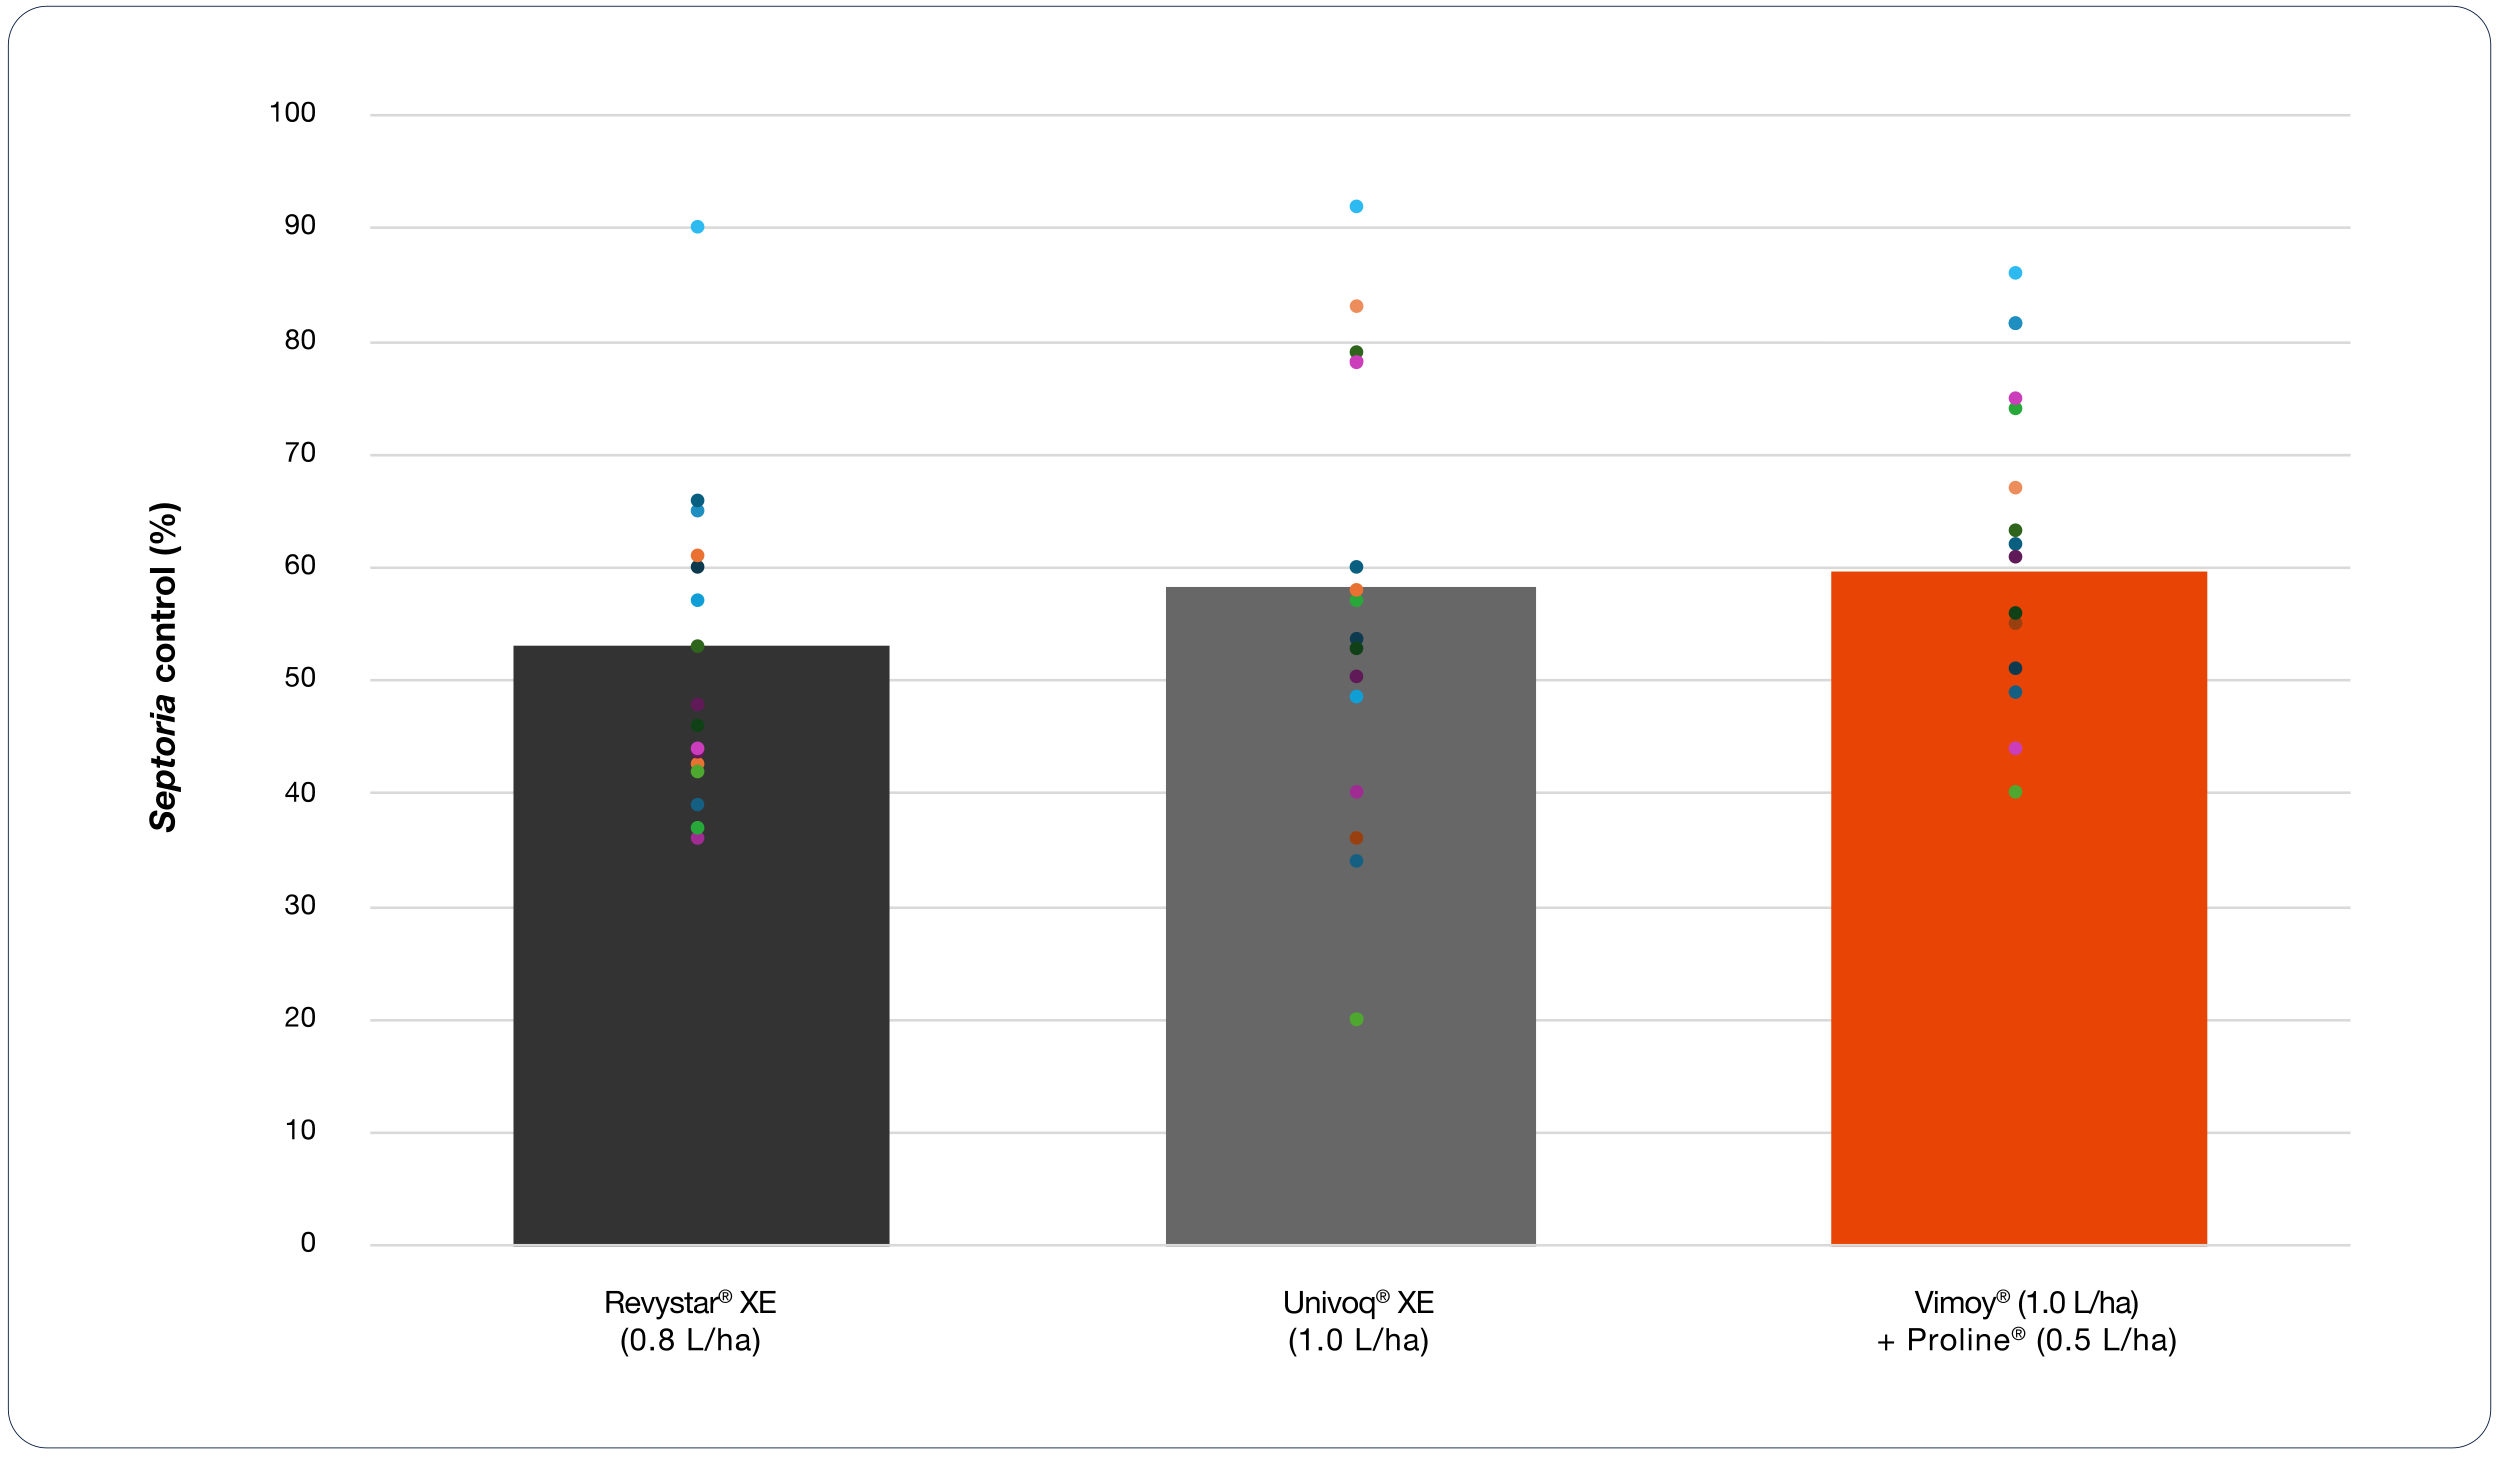 <svg viewBox="0 0 1200 700" xmlns="http://www.w3.org/2000/svg" xml:space="preserve" style="fill-rule:evenodd;clip-rule:evenodd;stroke-linecap:round;stroke-linejoin:round;stroke-miterlimit:1.5"><path d="M1192 21.438v655.124c0 10.176-8.24 18.438-18.39 18.438H22.392C12.241 695 4 686.738 4 676.562V21.438C4 11.262 12.241 3 22.392 3H1173.61c10.15 0 18.39 8.262 18.39 18.438Z" style="fill:none;stroke:#00173d;stroke-width:.42px" transform="matrix(1.003 0 0 1 -.01 0)"/><g transform="matrix(.698 0 0 .698 71.625 48.814)"><path d="M314.4 817.8h7.2c2.9 0 4.6 1.6 4.6 4 0 1.8-.8 3.4-2.6 3.9 1.8.3 2.1 1.6 2.3 3.1.1 1.5 0 3.2.9 4.2h-2.3c-.6-.6-.3-2.3-.6-3.8-.2-1.5-.6-2.8-2.5-2.8h-5v6.5h-2v-15.1Zm6.3 7c1.9 0 3.5-.5 3.5-2.7 0-1.5-.8-2.6-2.7-2.6h-5v5.3h4.2ZM337.5 829.5c-.5 2.4-2.2 3.8-4.7 3.8-3.5 0-5.2-2.4-5.3-5.8 0-3.3 2.2-5.7 5.2-5.7 3.9 0 5.1 3.7 5 6.3h-8.3c-.1 1.9 1 3.6 3.4 3.6 1.5 0 2.5-.7 2.9-2.2h1.8Zm-1.7-3.1c-.1-1.7-1.4-3.1-3.2-3.1-1.9 0-3 1.4-3.2 3.1h6.4ZM343.9 833H342l-4.1-11h2l3.1 9.2 3-9.2h1.9l-4 11Z" style="fill-rule:nonzero"/><path d="M353.4 834.5c-.8 2.2-1.6 2.9-3.2 2.9-.4 0-.9 0-1.3-.2v-1.7c.3.1.7.3 1.1.3.8 0 1.2-.4 1.5-1l.7-1.9-4.4-11h2.1l3.2 9 3.1-9h1.9l-4.7 12.6ZM360.2 829.5c.1 1.6 1.5 2.1 3 2.1 1.1 0 2.7-.3 2.7-1.6 0-1.4-1.8-1.6-3.6-2.1-1.8-.4-3.6-1-3.6-3.1 0-2.2 2.2-3.1 4.1-3.1 2.4 0 4.4.8 4.5 3.5h-1.9c-.1-1.4-1.4-1.9-2.6-1.9-1.1 0-2.3.3-2.3 1.4 0 1.3 1.9 1.5 3.6 1.9 1.8.4 3.6 1 3.6 3.1 0 2.6-2.5 3.5-4.7 3.5-2.5 0-4.6-1-4.7-3.7h1.9ZM371.7 822h2.2v1.6h-2.2v6.9c0 .8.2 1 1.4 1h.8v1.6h-1.4c-1.9 0-2.6-.4-2.6-2.4v-7H368v-1.6h1.9v-3.3h1.8v3.2ZM385 833c-.3.2-.7.3-1.3.3-.9 0-1.5-.5-1.5-1.7-1 1.2-2.3 1.7-3.9 1.7-2 0-3.7-.9-3.7-3.1 0-2.5 1.9-3 3.7-3.4 2-.4 3.7-.3 3.7-1.6 0-1.6-1.3-1.8-2.5-1.8-1.5 0-2.7.5-2.8 2.1h-1.8c.1-2.7 2.2-3.7 4.7-3.7 2 0 4.1.4 4.1 3v5.7c0 .9 0 1.2.6 1.2.2 0 .3 0 .6-.1v1.4h.1Zm-2.9-5.7c-.7.5-2.1.5-3.3.7-1.2.2-2.2.6-2.2 2 0 1.2 1 1.6 2.1 1.6 2.4 0 3.4-1.5 3.4-2.5v-1.8ZM386 822h1.7v2.3c.9-1.8 2.1-2.6 4.1-2.6v1.9c-2.9 0-4 1.7-4 4.5v4.9H386v-11Z" style="fill-rule:nonzero"/><path d="M396.2 816.8c2.5 0 4.7 2 4.7 4.6 0 2.7-2.1 4.7-4.7 4.7s-4.7-2-4.7-4.7c0-2.6 2.2-4.6 4.7-4.6Zm0 8.6c2.2 0 3.8-1.7 3.8-4 0-2.2-1.7-3.9-3.8-3.9-2.2 0-3.8 1.7-3.8 3.9 0 2.3 1.6 4 3.8 4Zm-1.8-6.7h2.1c1.3 0 1.9.5 1.9 1.6 0 1-.6 1.4-1.4 1.5l1.6 2.4h-.9l-1.5-2.3h-.9v2.3h-.9v-5.5Zm.8 2.4h.9c.7 0 1.4 0 1.4-.9 0-.7-.6-.8-1.2-.8h-1.1v1.7ZM411.4 825.2l-5-7.4h2.4l3.8 6 4-6h2.3l-5 7.4 5.4 7.8h-2.5l-4.1-6.3-4.2 6.3h-2.3l5.2-7.8ZM420.2 817.8h10.5v1.7h-8.5v4.8h7.9v1.7h-7.9v5.3h8.6v1.7h-10.6v-15.2ZM328.2 862.9c-2-3.2-3.4-6.3-3.4-10 0-3.3 1.2-6.9 3.4-9.8h1.4c-2 3.2-2.8 6.4-2.8 9.8 0 3.6.8 6.7 2.8 10h-1.4ZM336.2 843.5c4.7 0 5 4.4 5 7.7s-.3 7.7-5 7.7-5-4.4-5-7.7c-.1-3.4.2-7.7 5-7.7Zm0 13.8c3.1 0 3.1-3.8 3.1-6.1 0-2.2 0-6.1-3.1-6.1s-3.1 3.8-3.1 6.1c-.1 2.2 0 6.1 3.1 6.1ZM344.7 856.3h2.4v2.4h-2.4zM355.6 843.5c3.3 0 4.6 1.9 4.6 3.9 0 1.3-.9 2.6-2.1 3.1 1.8.6 2.7 1.9 2.7 3.8 0 2.9-2.2 4.6-5 4.6-2.9 0-5.1-1.5-5.1-4.6 0-1.8 1-3.2 2.6-3.8-1.3-.5-2.1-1.8-2.1-3.1-.1-2.5 2-3.9 4.4-3.9Zm.1 13.8c1.8 0 3.1-1.3 3.1-2.9 0-1.6-1.4-2.9-3.1-2.9-1.8 0-3.2 1.2-3.2 2.9 0 1.8 1.4 2.9 3.2 2.9Zm0-7.4c1.4 0 2.5-.9 2.5-2.4s-1.1-2.3-2.5-2.3c-1.5 0-2.6.8-2.6 2.3-.1 1.6 1.1 2.4 2.6 2.4ZM370.9 843.4h2v13.5h8.1v1.7h-10.1v-15.2ZM387.9 843h1.6l-6.3 16h-1.6l6.3-16ZM391.3 843.4h1.8v5.8c.6-1.3 2.2-1.9 3.5-1.9 2.9 0 3.8 1.7 3.8 4v7.3h-1.8v-7.5c0-1.3-.9-2.2-2.2-2.2-2.2 0-3.3 1.5-3.3 3.5v6.2h-1.8v-15.2ZM413.8 858.6c-.3.2-.7.3-1.3.3-.9 0-1.5-.5-1.5-1.7-1 1.2-2.3 1.7-3.9 1.7-2 0-3.7-.9-3.7-3.1 0-2.5 1.9-3 3.7-3.4 2-.4 3.7-.3 3.7-1.6 0-1.6-1.3-1.8-2.5-1.8-1.5 0-2.7.5-2.8 2.1h-1.8c.1-2.7 2.2-3.7 4.7-3.7 2 0 4.1.4 4.1 3v5.7c0 .9 0 1.2.6 1.2.1 0 .3 0 .6-.1v1.4h.1Zm-2.9-5.7c-.7.5-2.1.5-3.3.7-1.2.2-2.2.6-2.2 2 0 1.2 1 1.6 2.1 1.6 2.4 0 3.4-1.5 3.4-2.5v-1.8ZM414.8 862.9c2-3.2 2.8-6.4 2.8-9.8 0-3.6-.8-6.7-2.8-10h1.4c2.1 3.2 3.4 6.3 3.4 10 0 3.3-1.2 6.9-3.4 9.8h-1.4ZM793.4 827.5c0 3.8-2.2 5.9-6 5.9-3.9 0-6.3-1.8-6.3-5.9v-9.7h2v9.7c0 2.7 1.5 4.2 4.2 4.2 2.6 0 4-1.5 4-4.2v-9.7h2l.1 9.7ZM795.7 822h1.7v1.8c.8-1.4 2-2 3.6-2 2.9 0 3.8 1.7 3.8 4v7.3H803v-7.5c0-1.3-.9-2.2-2.2-2.2-2.2 0-3.3 1.5-3.3 3.5v6.2h-1.8V822ZM808.9 820h-1.8v-2.2h1.8v2.2Zm-1.8 2h1.8v11h-1.8v-11ZM816.1 833h-1.9l-4.1-11h2l3.1 9.2 3-9.2h1.9l-4 11ZM825.9 821.7c3.5 0 5.4 2.5 5.4 5.8 0 3.2-1.9 5.8-5.4 5.8-3.5 0-5.4-2.5-5.4-5.8 0-3.2 1.9-5.8 5.4-5.8Zm0 10c1.9 0 3.4-1.5 3.4-4.2s-1.5-4.2-3.4-4.2-3.4 1.5-3.4 4.2 1.5 4.2 3.4 4.2ZM842.6 837.2h-1.8v-5.7c-.6 1.2-2 1.8-3.5 1.8-3.4 0-5.1-2.7-5.1-5.8 0-3.1 1.7-5.7 5-5.7 1.1 0 2.8.4 3.6 1.7V822h1.8v15.2Zm-5.1-5.5c2.4 0 3.4-2.1 3.4-4.2 0-2.2-1-4.2-3.5-4.2s-3.3 2.1-3.3 4.3c0 2.1 1.1 4.1 3.4 4.1ZM848.4 816.8c2.5 0 4.7 2 4.7 4.6 0 2.7-2.1 4.7-4.7 4.7s-4.7-2-4.7-4.7c.1-2.6 2.2-4.6 4.7-4.6Zm0 8.6c2.2 0 3.8-1.7 3.8-4 0-2.2-1.7-3.9-3.8-3.9-2.2 0-3.8 1.7-3.8 3.9 0 2.3 1.7 4 3.8 4Zm-1.8-6.7h2.1c1.3 0 1.9.5 1.9 1.6 0 1-.6 1.4-1.4 1.5l1.6 2.4h-.9l-1.5-2.3h-.9v2.3h-.8l-.1-5.5Zm.9 2.4h.9c.8 0 1.4 0 1.4-.9 0-.7-.6-.8-1.2-.8h-1.1v1.7ZM863.7 825.2l-5-7.4h2.4l3.8 6 4-6h2.3l-5 7.4 5.4 7.8h-2.5l-4.1-6.3-4.2 6.3h-2.3l5.2-7.8ZM872.5 817.8H883v1.7h-8.5v4.8h7.9v1.7h-7.9v5.3h8.6v1.7h-10.6v-15.2ZM787.7 862.9c-2.1-3.2-3.4-6.3-3.4-10 0-3.3 1.2-6.9 3.4-9.8h1.4c-2 3.2-2.8 6.4-2.8 9.8 0 3.6.8 6.7 2.8 10h-1.4ZM797.4 858.6h-1.9v-10.8h-3.9v-1.5c2.1 0 4-.6 4.4-2.8h1.4v15.1ZM804.2 856.3h2.4v2.4h-2.4zM815.2 843.5c4.7 0 5 4.4 5 7.7s-.3 7.7-5 7.7-5-4.4-5-7.7c0-3.4.3-7.7 5-7.7Zm0 13.8c3.1 0 3.1-3.8 3.1-6.1 0-2.2 0-6.1-3.1-6.1s-3.1 3.8-3.1 6.1c0 2.2 0 6.1 3.1 6.1ZM830.4 843.4h2v13.5h8.1v1.7h-10.1v-15.2ZM847.4 843h1.6l-6.3 16h-1.6l6.3-16ZM850.8 843.4h1.8v5.8c.6-1.3 2.2-1.9 3.5-1.9 2.9 0 3.8 1.7 3.8 4v7.3h-1.8v-7.5c0-1.3-.9-2.2-2.2-2.2-2.2 0-3.3 1.5-3.3 3.5v6.2h-1.8v-15.2ZM873.3 858.6c-.3.2-.7.3-1.3.3-.9 0-1.5-.5-1.5-1.7-1 1.2-2.3 1.7-3.9 1.7-2 0-3.7-.9-3.7-3.1 0-2.5 1.9-3 3.7-3.4 2-.4 3.7-.3 3.7-1.6 0-1.6-1.3-1.8-2.5-1.8-1.5 0-2.7.5-2.8 2.1h-1.8c.1-2.7 2.2-3.7 4.7-3.7 2 0 4.1.4 4.1 3v5.7c0 .9 0 1.2.6 1.2.2 0 .3 0 .6-.1v1.4h.1Zm-2.9-5.7c-.7.5-2.1.5-3.3.7-1.2.2-2.2.6-2.2 2 0 1.2 1 1.6 2.1 1.6 2.4 0 3.4-1.5 3.4-2.5v-1.8ZM874.3 862.9c2-3.2 2.8-6.4 2.8-9.8 0-3.6-.8-6.7-2.8-10h1.4c2.1 3.2 3.4 6.3 3.4 10 0 3.3-1.2 6.9-3.4 9.8h-1.4ZM1221.8 833h-2.3l-5.4-15.2h2.2l4.4 13.2 4.4-13.2h2.1l-5.4 15.2ZM1229.9 820h-1.8v-2.2h1.8v2.2Zm-1.9 2h1.8v11h-1.8v-11ZM1232.1 822h1.7v1.6c.8-1.2 2.1-1.9 3.6-1.9 1.3 0 2.6.5 3 1.9.7-1.2 2.1-1.9 3.5-1.9 2.2 0 3.7.9 3.7 3.2v8.1h-1.8v-7.2c0-1.4-.4-2.5-2.1-2.5-1.8 0-2.9 1.1-2.9 2.8v6.9h-1.8v-7.2c0-1.4-.4-2.5-2.1-2.5-2.2 0-2.9 2-2.9 2.8v6.9h-1.8l-.1-11ZM1254.4 821.7c3.5 0 5.4 2.5 5.4 5.8 0 3.2-1.9 5.8-5.4 5.8-3.5 0-5.4-2.5-5.4-5.8 0-3.2 1.9-5.8 5.4-5.8Zm0 10c1.9 0 3.4-1.5 3.4-4.2s-1.5-4.2-3.4-4.2-3.4 1.5-3.4 4.2 1.5 4.2 3.4 4.2ZM1265.6 834.5c-.8 2.2-1.6 2.9-3.2 2.9-.4 0-.9 0-1.3-.2v-1.7c.3.1.7.3 1.1.3.7 0 1.2-.4 1.5-1l.7-1.9-4.4-11h2.1l3.2 9 3.1-9h1.9l-4.7 12.6ZM1275 816.8c2.5 0 4.7 2 4.7 4.6 0 2.7-2.1 4.7-4.7 4.7s-4.7-2-4.7-4.7c0-2.6 2.1-4.6 4.7-4.6Zm0 8.6c2.2 0 3.8-1.7 3.8-4 0-2.2-1.7-3.9-3.8-3.9-2.2 0-3.9 1.7-3.9 3.9 0 2.3 1.7 4 3.9 4Zm-1.9-6.7h2.1c1.3 0 1.9.5 1.9 1.6 0 1-.6 1.4-1.4 1.5l1.6 2.4h-.9l-1.5-2.3h-.9v2.3h-.8l-.1-5.5Zm.9 2.4h.9c.7 0 1.4 0 1.4-.9 0-.7-.6-.8-1.2-.8h-1.1v1.7ZM1289.2 837.2c-2.1-3.2-3.4-6.3-3.4-10 0-3.3 1.2-6.9 3.4-9.8h1.4c-2 3.2-2.8 6.4-2.8 9.8 0 3.6.8 6.7 2.8 10h-1.4ZM1297.4 833h-1.8v-10.8h-3.9v-1.5c2.1 0 4-.6 4.4-2.8h1.4l-.1 15.1ZM1302.8 830.6h2.4v2.4h-2.4zM1312.3 817.9c4.7 0 5 4.4 5 7.7s-.3 7.7-5 7.7-5-4.4-5-7.7c0-3.4.3-7.7 5-7.7Zm0 13.8c3.1 0 3.1-3.8 3.1-6.1 0-2.2 0-6.1-3.1-6.1s-3.1 3.8-3.1 6.1c0 2.2 0 6.1 3.1 6.1ZM1324.6 817.8h2v13.5h8.1v1.7h-10.1v-15.2Z" style="fill-rule:nonzero"/><path d="M1340.1 817.4h1.6l-6.3 16h-1.6l6.3-16ZM1342 817.8h1.8v5.8c.6-1.3 2.2-1.9 3.5-1.9 2.9 0 3.8 1.7 3.8 4v7.3h-1.8v-7.5c0-1.3-.9-2.2-2.2-2.2-2.2 0-3.3 1.5-3.3 3.5v6.2h-1.8v-15.2ZM1363.1 833c-.3.2-.7.3-1.3.3-.9 0-1.5-.5-1.5-1.7-1 1.2-2.3 1.7-3.9 1.7-2 0-3.7-.9-3.7-3.1 0-2.5 1.9-3 3.7-3.4 2-.4 3.7-.3 3.7-1.6 0-1.6-1.3-1.8-2.5-1.8-1.5 0-2.7.5-2.8 2.1h-1.8c.1-2.7 2.2-3.7 4.7-3.7 2 0 4.1.4 4.1 3v5.7c0 .9 0 1.2.6 1.2.1 0 .3 0 .6-.1v1.4h.1Zm-3-5.7c-.7.5-2.1.5-3.3.7-1.2.2-2.2.6-2.2 2 0 1.2 1 1.6 2.1 1.6 2.4 0 3.4-1.5 3.4-2.5v-1.8Z" style="fill-rule:nonzero"/><path d="M1362.6 837.2c2-3.2 2.8-6.4 2.8-9.8 0-3.6-.8-6.7-2.8-10h1.4c2.1 3.2 3.4 6.3 3.4 10 0 3.3-1.2 6.9-3.4 9.8h-1.4ZM1195.2 852.5h4.7v1.5h-4.7v4.7h-1.5V854h-4.7v-1.5h4.7v-4.7h1.5v4.7ZM1210.2 843.4h6.7c3 0 4.7 1.7 4.7 4.5s-1.6 4.5-4.7 4.5h-4.7v6.2h-2v-15.2Zm2 7.3h4c2.3 0 3.3-1 3.3-2.8 0-1.8-1-2.8-3.3-2.8h-4v5.6ZM1224.5 847.6h1.7v2.3c.9-1.8 2.1-2.6 4.1-2.6v1.9c-2.9 0-4 1.7-4 4.5v4.9h-1.8v-11ZM1237.3 847.3c3.5 0 5.4 2.5 5.4 5.8 0 3.2-1.9 5.8-5.4 5.8-3.5 0-5.4-2.5-5.4-5.8 0-3.2 1.9-5.8 5.4-5.8Zm0 10c1.9 0 3.4-1.5 3.4-4.2s-1.5-4.2-3.4-4.2-3.4 1.5-3.4 4.2c-.1 2.7 1.5 4.2 3.4 4.2ZM1245.7 843.4h1.8v15.2h-1.8zM1253.1 845.6h-1.8v-2.2h1.8v2.2Zm-1.8 2h1.8v11h-1.8v-11ZM1256.8 847.6h1.7v1.8c.8-1.4 2-2 3.6-2 2.9 0 3.8 1.7 3.8 4v7.3h-1.8v-7.5c0-1.3-.9-2.2-2.2-2.2-2.2 0-3.3 1.5-3.3 3.5v6.2h-1.8v-11.1ZM1279 855.1c-.5 2.4-2.2 3.8-4.7 3.8-3.5 0-5.2-2.4-5.3-5.8 0-3.3 2.2-5.7 5.2-5.7 3.9 0 5.1 3.7 5 6.3h-8.3c-.1 1.9 1 3.6 3.4 3.6 1.5 0 2.5-.7 2.9-2.2h1.8Zm-1.8-3c-.1-1.7-1.4-3.1-3.2-3.1-1.9 0-3 1.4-3.2 3.1h6.4ZM1285.5 842.4c2.5 0 4.7 2 4.7 4.6 0 2.7-2.1 4.7-4.7 4.7s-4.7-2-4.7-4.7c0-2.6 2.1-4.6 4.7-4.6Zm0 8.6c2.2 0 3.8-1.7 3.8-4 0-2.2-1.7-3.9-3.8-3.9-2.2 0-3.8 1.7-3.8 3.9-.1 2.3 1.6 4 3.8 4Zm-1.8-6.7h2.1c1.3 0 1.9.5 1.9 1.6 0 1-.6 1.4-1.4 1.5l1.6 2.4h-.9l-1.5-2.3h-.9v2.3h-.8l-.1-5.5Zm.8 2.5h.9c.7 0 1.4 0 1.4-.9 0-.7-.6-.8-1.2-.8h-1.1v1.7ZM1302.1 862.9c-2.1-3.2-3.4-6.3-3.4-10 0-3.3 1.2-6.9 3.4-9.8h1.4c-2 3.2-2.8 6.4-2.8 9.8 0 3.6.8 6.7 2.8 10h-1.4ZM1310.1 843.5c4.7 0 5 4.4 5 7.7s-.3 7.7-5 7.7-5-4.4-5-7.7c-.1-3.4.2-7.7 5-7.7Zm0 13.8c3.1 0 3.1-3.8 3.1-6.1 0-2.2 0-6.1-3.1-6.1s-3.1 3.8-3.1 6.1c-.1 2.2 0 6.1 3.1 6.1ZM1318.6 856.3h2.4v2.4h-2.4zM1333.7 845.3h-6.1l-.8 4.4c.7-.7 1.8-1.1 2.8-1.1 2.7 0 4.9 1.7 4.9 5.2 0 2.6-1.8 5-5.3 5-2.6 0-4.8-1.6-4.8-4.3h1.8c.1 1.6 1.4 2.7 3.2 2.7 1.7 0 3.2-1.2 3.2-3.6 0-2-1.4-3.4-3.4-3.4-1.2 0-2.1.6-2.8 1.4l-1.6-.1 1.4-7.9h7.5v1.7ZM1344.8 843.4h2v13.5h8.1v1.7h-10.1v-15.2ZM1361.8 843h1.6l-6.3 16h-1.6l6.3-16ZM1365.2 843.4h1.8v5.8c.6-1.3 2.2-1.9 3.5-1.9 2.9 0 3.8 1.7 3.8 4v7.3h-1.8v-7.5c0-1.3-.9-2.2-2.2-2.2-2.2 0-3.3 1.5-3.3 3.5v6.2h-1.8v-15.2ZM1387.7 858.6c-.3.2-.7.3-1.3.3-.9 0-1.5-.5-1.5-1.7-1 1.2-2.3 1.7-3.9 1.7-2 0-3.7-.9-3.7-3.1 0-2.5 1.9-3 3.7-3.4 2-.4 3.7-.3 3.7-1.6 0-1.6-1.3-1.8-2.5-1.8-1.5 0-2.7.5-2.8 2.1h-1.8c.1-2.7 2.2-3.7 4.7-3.7 2 0 4.1.4 4.1 3v5.7c0 .9 0 1.2.6 1.2.2 0 .3 0 .6-.1v1.4h.1Zm-2.9-5.7c-.7.5-2.1.5-3.3.7-1.2.2-2.2.6-2.2 2 0 1.2 1 1.6 2.1 1.6 2.4 0 3.4-1.5 3.4-2.5v-1.8ZM1388.7 862.9c2-3.2 2.8-6.4 2.8-9.8 0-3.6-.8-6.7-2.8-10h1.4c2.1 3.2 3.4 6.3 3.4 10 0 3.3-1.2 6.9-3.4 9.8h-1.4Z" style="fill-rule:nonzero"/><path d="M1513.8 710H152v-1.8h1361.8v1.8Zm0-77.4H152v-1.8h1361.8v1.8Zm0-77.4H152v-1.8h1361.8v1.8Zm0-79.1H152v-1.8h1361.8v1.8Zm0-77.4H152v-1.8h1361.8v1.8Zm0-77.3H152v-1.8h1361.8v1.8Zm0-77.4H152v-1.8h1361.8v1.8Zm0-77.4H152v-1.8h1361.8v1.8Zm0-79.1H152v-1.8h1361.8v1.8Zm0-77.3H152V8.4h1361.8v1.8Z" style="fill:#d9d9d9;fill-rule:nonzero"/><path style="fill:#333" d="M250.5 374.1h258.6v413.2H250.5z"/><path style="fill:#676767" d="M699.2 333.7h254.5v453.6H699.2z"/><path style="fill:#e84406" d="M1156.7 323.1h258.6v464.2h-258.6z"/><path style="fill:#d9d9d9" d="M152 785.5h1361.8v1.8H152z"/><path d="M377.1 478.7c-.3 0-.6 0-.9.1-1.5.3-2.8 1.4-3.4 2.8-.2.6-.4 1.2-.4 1.8 0 .6.1 1.3.4 1.8.3.7.8 1.4 1.4 1.8.2.2.5.3.7.5.4.2.8.4 1.2.4.3.1.6.1.9.1.6 0 1.3-.1 1.8-.4.6-.2 1.1-.6 1.5-1 .9-.9 1.4-2 1.4-3.3.1-2.5-2-4.6-4.6-4.6ZM830.2 517.4c-1 0-1.9.3-2.6.8-.5.3-.9.8-1.3 1.3-.5.8-.8 1.7-.8 2.6 0 .9.3 1.9.8 2.6.3.5.8.9 1.3 1.3.8.5 1.7.8 2.6.8 2.6 0 4.7-2.1 4.7-4.7s-2.1-4.7-4.7-4.7ZM1287.3 403.4c-.3-.5-.8-.9-1.3-1.3-.8-.5-1.7-.8-2.6-.8-.3 0-.6 0-.9.1-1.5.3-2.8 1.4-3.4 2.8-.2.6-.4 1.2-.4 1.8 0 .6.1 1.3.4 1.8.6 1.4 1.9 2.5 3.4 2.8.3.1.6.1.9.1 1 0 1.9-.3 2.6-.8.5-.3.9-.8 1.3-1.3.5-.8.8-1.7.8-2.6 0-.9-.3-1.8-.8-2.6Z" style="fill:#156082;fill-rule:nonzero"/><circle cx="377.1" cy="455.3" r="4.7" style="fill:#e97132"/><circle cx="377.1" cy="281.2" r="4.7" style="fill:#1f8ec0"/><circle cx="1283.4" cy="444.7" r="4.7" style="fill:#cb3dbb"/><circle cx="377.1" cy="342.8" r="4.7" style="fill:#0f9ed5"/><circle cx="830.2" cy="409.1" r="4.7" style="fill:#0f9ed5"/><circle cx="1283.4" cy="265.4" r="4.7" style="fill:#ed8d5b"/><circle cx="377.1" cy="506.3" r="4.7" style="fill:#a02b93"/><circle cx="830.3" cy="474.6" r="4.7" style="fill:#a02b93"/><circle cx="377.1" cy="460.6" r="4.7" style="fill:#4ea72e"/><ellipse cx="830.3" cy="629.9" rx="4.7" ry="3.5" style="fill:#4ea72e"/><circle cx="830.3" cy="631.1" r="4.7" style="fill:#4ea72e"/><circle cx="377.1" cy="319.9" r="4.7" style="fill:#0d3a4e"/><circle cx="830.3" cy="369.3" r="4.7" style="fill:#0d3a4e"/><circle cx="1283.4" cy="389.6" r="4.7" style="fill:#0d3a4e"/><circle cx="830.2" cy="506.3" r="4.7" style="fill:#994010"/><circle cx="1283.4" cy="358.6" r="4.7" style="fill:#994010"/><circle cx="830.2" cy="375.9" r="4.7" style="fill:#0f4016"/><circle cx="1283.4" cy="351.6" r="4.7" style="fill:#0f4016"/><circle cx="377.1" cy="274.2" r="4.7" style="fill:#095f80"/><circle cx="1283.4" cy="304.1" r="4.7" style="fill:#095f80"/><circle cx="377.1" cy="447" r="4.7" style="fill:#601a58"/><circle cx="830.2" cy="395.2" r="4.7" style="fill:#601a58"/><circle cx="1283.4" cy="312.9" r="4.7" style="fill:#601a58"/><circle cx="830.2" cy="172.2" r="4.7" style="fill:#2f641c"/><circle cx="1283.4" cy="294.7" r="4.7" style="fill:#2f641c"/><circle cx="377.1" cy="312" r="4.7" style="fill:#e97132"/><circle cx="1283.4" cy="152.3" r="4.7" style="fill:#1f8ec0"/><circle cx="1283.4" cy="152.3" r="4.7" style="fill:#1f8ec0"/><circle cx="830.3" cy="140.6" r="4.7" style="fill:#ed8d5b"/><circle cx="377.1" cy="499.3" r="4.7" style="fill:#27a839"/><circle cx="830.2" cy="342.8" r="4.7" style="fill:#27a839"/><circle cx="1283.4" cy="210.9" r="4.7" style="fill:#27a839"/><circle cx="377.1" cy="86" r="4.7" style="fill:#2cbaf0"/><circle cx="830.2" cy="72" r="4.7" style="fill:#2cbaf0"/><circle cx="1283.4" cy="117.7" r="4.7" style="fill:#2cbaf0"/><circle cx="377.1" cy="444.7" r="4.7" style="fill:#cb3dbb"/><ellipse cx="830.3" cy="178" rx="4.7" ry="3.5" style="fill:#cb3dbb"/><circle cx="830.2" cy="179.2" r="4.7" style="fill:#cb3dbb"/><circle cx="1283.4" cy="203.9" r="4.7" style="fill:#cb3dbb"/><path d="M109.4 777.1c4.3 0 4.6 3.9 4.6 7 0 3-.3 7-4.6 7s-4.6-3.9-4.6-7c0-3 .3-7 4.6-7Zm0 12.5c2.8 0 2.8-3.5 2.8-5.5s0-5.5-2.8-5.5-2.8 3.5-2.8 5.5c-.1 2 0 5.5 2.8 5.5ZM99.9 713.5h-1.6v-9.8h-3.6v-1.4c1.9 0 3.6-.5 3.9-2.6h1.3v13.8ZM109.4 699.8c4.3 0 4.6 3.9 4.6 7 0 3-.3 7-4.6 7s-4.6-3.9-4.6-7 .3-7 4.6-7Zm0 12.4c2.8 0 2.8-3.5 2.8-5.5s0-5.5-2.8-5.5-2.8 3.5-2.8 5.5c-.1 2.1 0 5.5 2.8 5.5ZM93.9 627.2c-.1-2.8 1.5-4.9 4.4-4.9 2.4 0 4.3 1.4 4.3 3.9 0 2.4-1.6 3.6-3.3 4.7-1.7 1-3.5 1.9-3.8 3.6h7v1.5h-8.9c.3-3.2 1.9-4.4 3.8-5.6 2.3-1.4 3.5-2.3 3.5-4.2 0-1.5-1.2-2.5-2.6-2.5-1.9 0-2.7 1.8-2.7 3.4l-1.7.1ZM109.4 622.4c4.3 0 4.6 3.9 4.6 7 0 3-.3 7-4.6 7s-4.6-3.9-4.6-7 .3-7 4.6-7Zm0 12.5c2.8 0 2.8-3.5 2.8-5.5s0-5.5-2.8-5.5-2.8 3.5-2.8 5.5c-.1 2 0 5.5 2.8 5.5ZM97.2 550.9h.7c1.4 0 2.6-.8 2.6-2.2 0-1.4-1-2.2-2.4-2.2-1.8 0-2.6 1.4-2.6 3h-1.6c.1-2.6 1.5-4.4 4.2-4.4 2.4 0 4.2 1.1 4.2 3.7 0 1.2-.9 2.2-1.9 2.7 1.7.4 2.5 1.7 2.5 3.3 0 2.7-2.1 4.2-4.7 4.2-2.8 0-4.6-1.6-4.6-4.5h1.6c.1 1.8 1 3 2.9 3 1.6 0 3-1 3-2.6 0-1.7-1.3-2.6-2.9-2.6-.3 0-.7 0-1 .1v-1.5ZM109.4 545c4.3 0 4.6 3.9 4.6 7 0 3-.3 7-4.6 7s-4.6-3.9-4.6-7c0-3 .3-7 4.6-7Zm0 12.5c2.8 0 2.8-3.5 2.8-5.5s0-5.5-2.8-5.5-2.8 3.5-2.8 5.5c-.1 2 0 5.5 2.8 5.5ZM101.1 476.7h1.9v1.5h-1.9v3.2h-1.5v-3.2h-6v-1.6l6.2-8.9h1.3v9Zm-1.5 0V470l-4.6 6.7h4.6ZM109.4 467.7c4.3 0 4.6 3.9 4.6 7 0 3-.3 7-4.6 7s-4.6-3.9-4.6-7 .3-7 4.6-7Zm0 12.4c2.8 0 2.8-3.5 2.8-5.5s0-5.5-2.8-5.5-2.8 3.5-2.8 5.5c-.1 2.1 0 5.5 2.8 5.5ZM102.1 390.2h-5.5l-.7 3.9c.6-.7 1.6-1 2.6-1 2.4 0 4.4 1.6 4.4 4.7 0 2.3-1.6 4.6-4.8 4.6-2.4 0-4.3-1.4-4.4-3.9h1.6c.1 1.4 1.2 2.5 2.9 2.5 1.6 0 2.9-1.1 2.9-3.2 0-1.8-1.3-3.1-3.1-3.1-1 0-1.9.5-2.6 1.3l-1.4-.1 1.3-7.1h6.8v1.4ZM109.4 388.5c4.3 0 4.6 3.9 4.6 7 0 3-.3 7-4.6 7s-4.6-3.9-4.6-7c0-3 .3-7 4.6-7Zm0 12.5c2.8 0 2.8-3.5 2.8-5.5s0-5.5-2.8-5.5-2.8 3.5-2.8 5.5c-.1 2 0 5.5 2.8 5.5ZM101 314.7c-.2-1.2-1-2.1-2.3-2.1-2.8 0-3.2 3.1-3.3 5.2.8-1.3 1.9-1.8 3.4-1.8 2.6 0 4.2 1.9 4.2 4.4 0 2-1.1 4.6-4.6 4.6-4.1 0-4.7-3.7-4.7-6.6 0-3.8 1.1-7.3 5-7.3 2.3 0 3.7 1.3 3.9 3.5l-1.6.1Zm-5.3 5.9c0 1.7 1 3.1 2.8 3.1 1.8 0 2.8-1.4 2.8-3 0-1.7-.9-3.1-2.8-3.1-1.8-.1-2.8 1.3-2.8 3ZM109.4 311.2c4.3 0 4.6 3.9 4.6 7 0 3-.3 7-4.6 7s-4.6-3.9-4.6-7 .3-7 4.6-7Zm0 12.5c2.8 0 2.8-3.5 2.8-5.5s0-5.5-2.8-5.5-2.8 3.5-2.8 5.5c-.1 2 0 5.5 2.8 5.5ZM102.9 235.5c-2.8 2.7-5 7.8-5.3 12.1h-1.8c.3-4.6 2.5-8.9 5.4-11.9H94v-1.5h8.9v1.3ZM109.4 233.8c4.3 0 4.6 3.9 4.6 7 0 3-.3 7-4.6 7s-4.6-3.9-4.6-7c0-3 .3-7 4.6-7Zm0 12.5c2.8 0 2.8-3.5 2.8-5.5s0-5.5-2.8-5.5-2.8 3.5-2.8 5.5c-.1 2 0 5.5 2.8 5.5ZM98.3 156.4c3 0 4.2 1.8 4.2 3.5 0 1.2-.8 2.3-1.9 2.8 1.6.5 2.4 1.7 2.4 3.4 0 2.6-2 4.2-4.5 4.2-2.6 0-4.7-1.4-4.7-4.2 0-1.6.9-2.9 2.4-3.4-1.1-.5-1.9-1.6-1.9-2.8 0-2.2 1.9-3.5 4-3.5Zm.2 12.5c1.6 0 2.8-1.1 2.8-2.7 0-1.5-1.3-2.6-2.8-2.6-1.6 0-2.9 1-2.9 2.6-.1 1.7 1.2 2.7 2.9 2.7Zm0-6.7c1.3 0 2.3-.8 2.3-2.2 0-1.4-1-2.1-2.3-2.1-1.3 0-2.4.7-2.4 2.1-.1 1.5 1 2.2 2.4 2.2ZM109.4 156.4c4.3 0 4.6 3.9 4.6 7 0 3-.3 7-4.6 7s-4.6-3.9-4.6-7c0-3 .3-7 4.6-7Zm0 12.5c2.8 0 2.8-3.5 2.8-5.5s0-5.5-2.8-5.5-2.8 3.5-2.8 5.5c-.1 2.1 0 5.5 2.8 5.5ZM95.6 87.7c.1 1.3 1.2 2.1 2.5 2.1 2 0 3-1.8 3.1-5.3-.6 1.2-1.8 1.9-3.2 1.9-2.8 0-4.3-1.9-4.3-4.6 0-2.6 1.9-4.5 4.5-4.5s4.7 1.4 4.7 6.6c0 4.7-1.4 7.4-4.8 7.4-2.3 0-3.9-1.2-4.2-3.5l1.7-.1Zm2.5-8.9c-2 0-2.7 1.6-2.7 3.2 0 1.5 1.1 2.9 2.7 2.9 1.7 0 2.8-1.4 2.8-3 0-1.7-.9-3.1-2.8-3.1ZM109.4 77.3c4.3 0 4.6 3.9 4.6 7 0 3-.3 7-4.6 7s-4.6-3.9-4.6-7c0-3 .3-7 4.6-7Zm0 12.5c2.8 0 2.8-3.5 2.8-5.5s0-5.5-2.8-5.5-2.8 3.5-2.8 5.5c-.1 2 0 5.5 2.8 5.5ZM88.9 13.7h-1.6V3.9h-3.6V2.6c1.9 0 3.6-.5 3.9-2.6h1.3v13.7ZM98.4 0c4.3 0 4.6 3.9 4.6 7 0 3-.3 7-4.6 7s-4.6-3.9-4.6-7 .3-7 4.6-7Zm0 12.4c2.8 0 2.8-3.5 2.8-5.5s0-5.5-2.8-5.5-2.8 3.5-2.8 5.5c0 2.1 0 5.5 2.8 5.5ZM109.4 0c4.3 0 4.6 3.9 4.6 7 0 3-.3 7-4.6 7s-4.6-3.9-4.6-7 .3-7 4.6-7Zm0 12.4c2.8 0 2.8-3.5 2.8-5.5s0-5.5-2.8-5.5-2.8 3.5-2.8 5.5c-.1 2.1 0 5.5 2.8 5.5Z" style="fill-rule:nonzero"/><circle cx="830.2" cy="335.7" r="4.7" style="fill:#e97132"/><circle cx="830.2" cy="319.9" r="4.7" style="fill:#095f80"/><circle cx="377.1" cy="374.4" r="4.7" style="fill:#2f641c"/><circle cx="377.1" cy="428.9" r="4.7" style="fill:#0f4016"/><circle cx="377.1" cy="414.5" r="4.7" style="fill:#601a58"/><circle cx="1283.4" cy="474.6" r="4.7" style="fill:#4ea72e"/></g><path d="M11.8 498.8c2.4.1 3.1-1.5 3.1-3.7 0-1.5-.7-3.2-2.4-3.2-1.6 0-2 2.2-2.6 4.3-.6 2.1-1.7 4.3-4.6 4.3-3.8 0-5.3-3.5-5.3-6.7 0-3.5 1.5-6.4 5.5-6.4v3.5c-1.9-.1-2.6 1.3-2.6 3 0 1.4.5 3 2.1 3 1.7 0 2.1-2.9 2.4-4 .7-2.7 1.7-4.5 4.8-4.5 4.1 0 5.6 3.7 5.6 6.9 0 4.7-1.9 7.1-6.1 7.1v-3.6h.1ZM12 483.5h.8c1.4 0 2.4-.9 2.4-2.7 0-1.4-.9-2-1.7-2.5v-3.4c2.8 1.1 4.2 2.8 4.2 6.4 0 3.3-1.9 5.5-5.4 5.5-3.9 0-7.6-2.6-7.6-6.8 0-3.4 1.8-5.7 5.4-5.7.6 0 1.3.1 1.9.2v9Zm-2-6c-1.3 0-2.6.3-2.6 2.3 0 1.9 1.2 2.9 2.6 3.4v-5.7ZM5.2 471.2v-3.3l1.5.3c-1.3-.8-1.9-2.2-1.9-3.7 0-3 1.9-4.7 4.9-4.7 4 0 8.1 2.1 8.1 6.7 0 1.4-.6 2.9-2 3.5v.1l6 1.3v3.4l-16.6-3.6Zm2.2-5.6c0 2.5 3.1 3.7 5.2 3.7 1.6 0 2.7-.8 2.7-2.4 0-2.6-3-3.7-5.1-3.7-1.5 0-2.8.8-2.8 2.4ZM5.2 452.1v-2.4l2.3.5v2.4l6.1 1.3c.3.1.5.1.6.1.9 0 .9-.6.9-1.1 0-.4 0-.8-.1-1.2l2.6.6c.1.7.1 1.4.1 2.1 0 1.6-.5 3.3-2.5 3.2-.3 0-.7-.1-1.2-.2L7.4 456v2.2l-2.3-.5v-2.2l-3.7-.8v-3.4l3.8.8ZM12.5 449.7c-4.2 0-7.7-2.7-7.7-7.1 0-3.4 1.7-5.7 5.2-5.7 4.3 0 7.8 2.7 7.8 7.2 0 3.4-1.8 5.6-5.3 5.6Zm0-3.4c1.5 0 2.8-.8 2.8-2.4 0-2.5-3.1-3.6-5.2-3.6-1.6 0-2.7.7-2.7 2.5 0 2.4 3 3.5 5.1 3.5ZM5.2 433.5v-3.2l2.2.5c-1.7-.8-2.6-2.4-2.6-4.2 0-.3 0-.7.1-1l3.3.7c-.1.5-.2 1-.2 1.4 0 2.6 2 3.5 4 4l5.5 1.1v3.4l-12.3-2.7ZM3.3 420.4v3.4l-2.8-.6v-3.4l2.8.6Zm1.9 3.8v-3.4l12.3 2.6v3.4l-12.3-2.6ZM8.9 418.9c-3.1-.5-4.1-3-4.1-5.8 0-2.2.5-5.2 3.2-5.1.5 0 1.3.1 2.1.3l5 1.1c.5.1 1.2.2 1.7.2.2 0 .5 0 .7-.1v3.4h-1.2c1 .9 1.5 2.4 1.5 3.8 0 2.7-1.5 4-3.2 4-2.4 0-3.8-1.8-4.2-4.7-.4-3.2-.2-4.7-1.8-4.7-1.2 0-1.5 1.3-1.5 2.1 0 1.2.6 2.3 1.8 2.5v3Zm2.7-7.1c.5.9.5 1.9.6 2.9.1 1.3.5 2.5 2 2.5.9 0 1.4-.9 1.4-1.9 0-2.1-1.5-2.8-2.8-3.2l-1.2-.3ZM9.5 390.4c-1.4.2-2.1 1.1-2.1 2.5 0 2.2 2.2 2.9 4 2.9 1.8 0 3.9-.7 3.9-2.8 0-1.6-1-2.5-2.5-2.7V387c3.3.4 5 2.7 5 5.9 0 3.7-2.6 6.2-6.3 6.2-3.8 0-6.7-2.3-6.7-6.3 0-2.9 1.5-5.6 4.7-5.8v3.4ZM4.8 379.1c0-3.9 2.6-6.4 6.5-6.4s6.5 2.5 6.5 6.4c0 3.9-2.6 6.4-6.5 6.4s-6.5-2.5-6.5-6.4Zm10.5 0c0-2.3-2-3-3.9-3-2 0-4 .7-4 3s2 3 4 3c1.9 0 3.9-.7 3.9-3ZM5.2 370.6v-3.3h1.7c-1.4-.9-2-2.3-2-3.8 0-3.6 2-4.5 5.1-4.5h7.6v3.4h-7c-2 0-3 .6-3 2.2 0 1.8 1 2.6 3.5 2.6h6.5v3.4H5.2ZM5.2 352.2v-2.6h2.3v2.5h6.1c1.1 0 1.4-.3 1.4-1.4 0-.4 0-.7-.1-1h2.6c.1.6.1 1.3.1 2 0 2.1-.5 3.9-2.9 3.9H7.4v2H5.1v-2H1.4v-3.4h3.8ZM5.2 348v-3.2h2.3c-1.5-.6-2.6-2.3-2.6-3.9 0-.2 0-.5.1-.7h3.1c-.1.3-.1.8-.1 1.2 0 2.5 1.8 3.3 4 3.3h5.5v3.4L5.2 348ZM4.8 332.8c0-3.9 2.6-6.4 6.5-6.4s6.5 2.5 6.5 6.4c0 3.9-2.6 6.4-6.5 6.4s-6.5-2.5-6.5-6.4Zm10.5 0c0-2.3-2-3-3.9-3-2 0-4 .7-4 3s2 3 4 3c1.9 0 3.9-.7 3.9-3ZM.5 320.7h17v3.4H.5zM.1 305.5c3.4 1.8 7.1 2.6 10.8 2.6 3.8 0 7.5-.8 11-2.6v2.8c-3.2 2-7 3.1-10.7 3.1-3.5 0-8-1-11-3.1v-2.8H.1ZM.3 289.8v-2l17.7 9.8v2.1L.3 289.8Zm.2 10c0-3 2.2-3.9 4.8-3.9 2.6 0 4.5 1.2 4.5 4 0 2.9-2 3.9-4.6 3.9-2.6.1-4.7-1.2-4.7-4Zm7.5.1c0-1.5-1.7-1.6-2.7-1.6-.9 0-3 .1-3 1.5 0 1.5 1.9 1.6 3 1.6 1 .1 2.7.1 2.7-1.5Zm.5-12.3c0-3 2.1-3.9 4.7-3.9s4.6 1.2 4.6 4c0 2.9-2.1 3.9-4.7 3.9s-4.6-1.3-4.6-4Zm7.5.1c0-1.5-1.9-1.6-2.9-1.6-.9 0-2.9.1-2.9 1.5 0 1.5 1.7 1.6 2.8 1.6 1.2 0 3 0 3-1.5ZM21.8 282c-3.3-1.8-7.1-2.6-10.8-2.6-3.8 0-7.5.8-11 2.6v-2.8c3.3-2 7-3.1 10.7-3.1 3.5 0 8 1 11 3.1v2.8h.1Z" style="fill-rule:nonzero" transform="matrix(.698 0 0 .698 71.625 48.814)"/></svg>